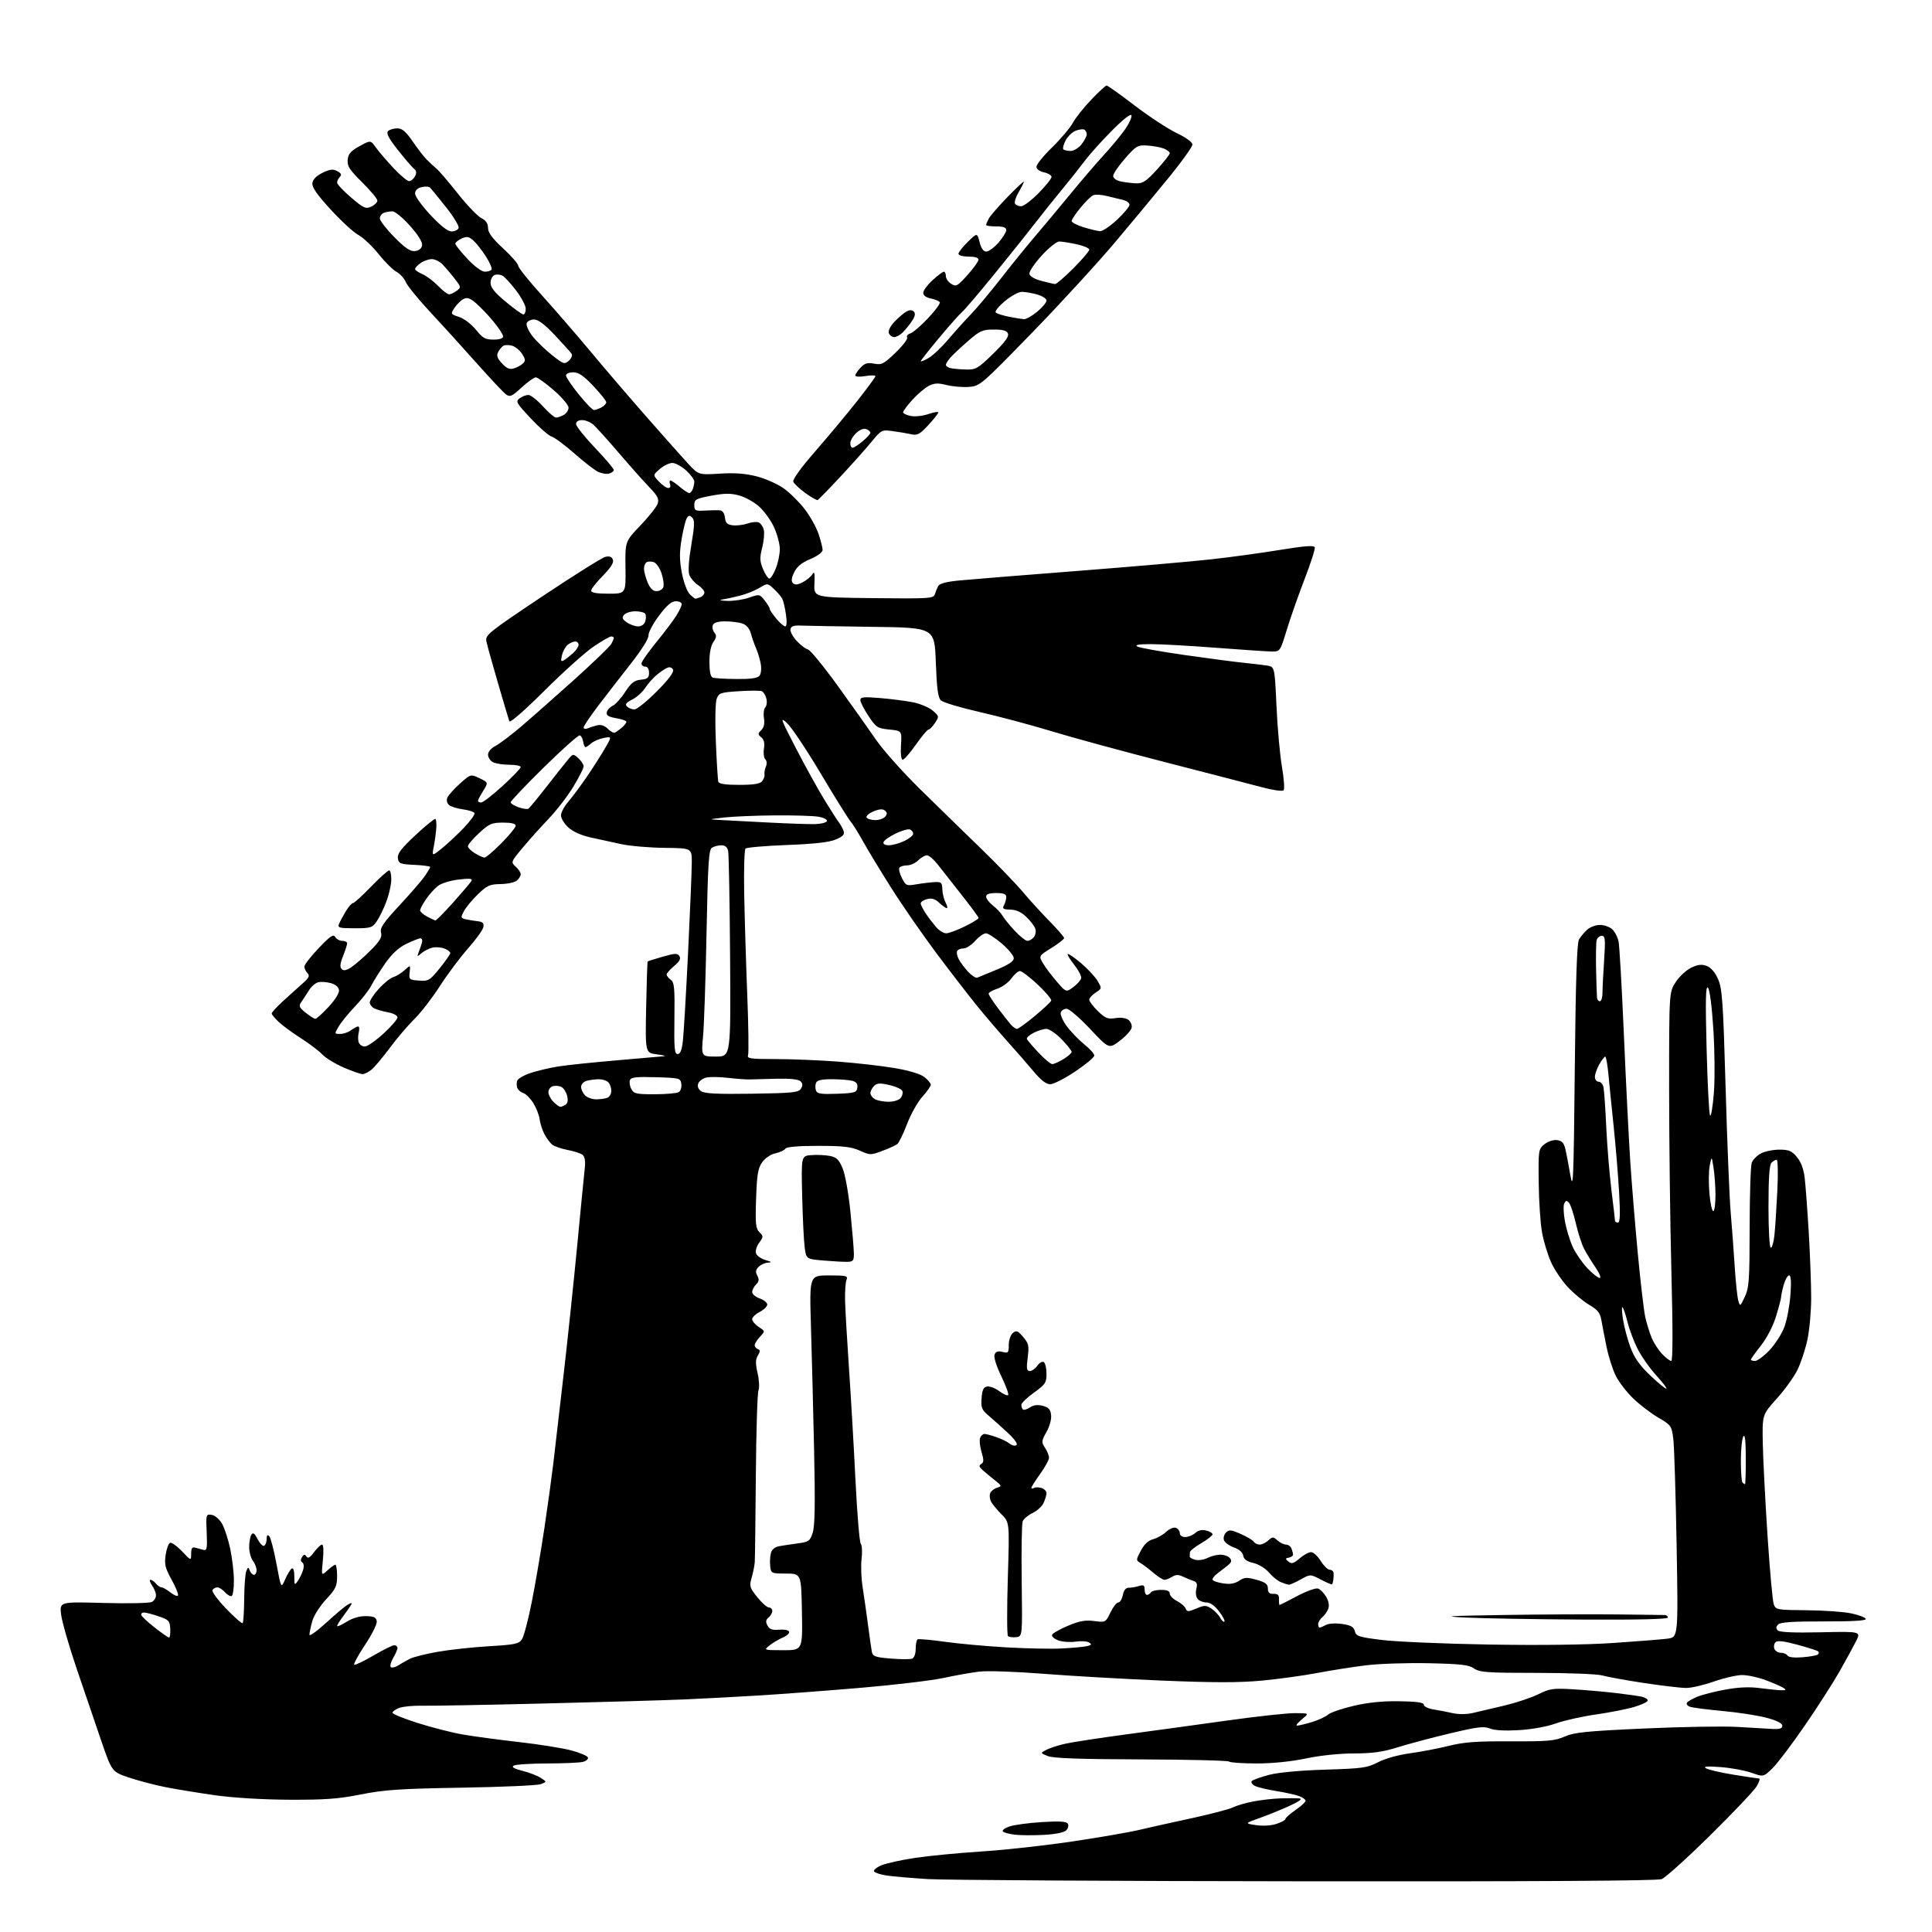 <?xml version="1.0" encoding="UTF-8" standalone="no"?>
<svg 
  version="1.1" 
  xmlns="http://www.w3.org/2000/svg" 
  xmlns:xlink="http://www.w3.org/1999/xlink" 
  xmlns:svg="http://www.w3.org/2000/svg"
  xmlns:rdf="http://www.w3.org/1999/02/22-rdf-syntax-ns#"
  xmlns:cc="http://creativecommons.org/ns#"
  xmlns:dc="http://purl.org/dc/elements/1.1/"
  viewBox="0 0 768 768"
  width="768"
  height="768"
>
<style>svg {background-color: white; }</style>"
<path stroke="none" fill="black" fill-rule="evenodd" d="M519.18,747.85C442.91,747.77 375.20,747.37 368.71,746.96C362.23,746.55 354.93,745.92 352.48,745.55C350.04,745.18 347.78,744.45 347.45,743.92C347.12,743.39 348.44,742.30 350.37,741.49C352.31,740.68 358.33,739.35 363.75,738.54C369.17,737.72 381.23,736.56 390.55,735.96C399.87,735.36 416.27,733.53 427.00,731.90C437.73,730.28 449.20,728.29 452.50,727.50C455.80,726.70 465.02,724.64 473.00,722.92C480.98,721.20 488.62,719.21 490.00,718.51C491.38,717.80 494.98,716.74 498.00,716.14C501.02,715.55 505.98,714.98 509.00,714.88C512.02,714.79 515.40,714.80 516.50,714.91C517.83,715.05 516.65,715.98 513.00,717.68C509.98,719.09 504.62,721.28 501.11,722.54C494.72,724.83 494.72,724.83 499.28,725.52C502.02,725.93 505.29,725.73 507.43,725.02C509.39,724.38 511.00,723.49 511.00,723.06C511.00,722.63 512.80,721.02 515.00,719.50C517.20,717.98 519.00,716.33 519.00,715.84C519.00,715.35 517.86,714.52 516.47,713.99C515.09,713.46 510.97,712.55 507.33,711.97C503.69,711.39 499.83,710.44 498.75,709.87C497.66,709.28 497.17,708.43 497.64,707.96C498.11,707.49 501.20,706.40 504.50,705.53C508.18,704.57 516.80,703.77 526.81,703.46C541.63,703.01 543.54,702.74 547.81,700.51C550.56,699.07 555.81,697.60 560.50,696.96C564.90,696.36 571.88,695.02 576.00,693.99C581.95,692.50 587.01,692.13 600.50,692.20C615.34,692.27 618.07,692.03 622.00,690.31C625.82,688.63 630.60,688.15 653.50,687.11C668.35,686.43 685.00,686.15 690.50,686.47C696.00,686.80 702.30,687.16 704.50,687.28C707.47,687.44 708.50,687.12 708.50,686.02C708.50,685.04 706.37,683.95 702.31,682.86C698.90,681.94 691.02,680.72 684.79,680.15C678.57,679.58 672.69,678.82 671.74,678.45C670.79,678.09 670.26,677.38 670.57,676.88C670.88,676.38 672.71,675.31 674.62,674.51C676.54,673.71 681.57,672.42 685.80,671.65C691.03,670.69 695.43,670.49 699.50,671.04C702.80,671.47 706.62,671.86 708.00,671.90C709.98,671.95 710.19,671.76 709.00,670.99C708.17,670.45 705.02,669.07 702.00,667.92C698.98,666.78 694.70,665.85 692.50,665.86C690.30,665.88 685.25,667.04 681.27,668.44C677.29,669.85 672.34,671.00 670.27,670.99C668.20,670.99 660.65,670.10 653.50,669.02C646.35,667.94 638.93,666.59 637.01,666.03C635.07,665.46 623.46,665.00 610.98,665.00C591.13,665.00 588.15,664.79 585.97,663.25C583.94,661.81 580.78,661.44 568.02,661.16C559.50,660.97 548.25,661.34 543.02,661.99C537.78,662.63 529.00,664.01 523.50,665.06C518.00,666.10 508.10,667.46 501.50,668.08C492.57,668.91 482.46,668.91 462.00,668.06C446.88,667.43 425.57,666.21 414.66,665.35C403.48,664.47 392.35,664.10 389.16,664.50C386.05,664.88 379.68,666.02 375.00,667.03C370.32,668.03 355.70,669.77 342.50,670.90C329.30,672.03 311.07,673.40 302.00,673.96C292.93,674.51 279.43,675.23 272.00,675.55C264.57,675.87 239.60,676.60 216.50,677.16C193.40,677.73 171.55,678.13 167.95,678.05C164.35,677.96 160.19,678.36 158.70,678.92C157.22,679.49 156.00,680.35 156.00,680.84C156.00,681.33 160.53,683.17 166.07,684.93C171.62,686.68 179.60,688.73 183.82,689.47C188.05,690.21 198.15,691.57 206.28,692.49C214.41,693.42 223.82,694.92 227.20,695.84C230.57,696.75 233.50,698.01 233.71,698.62C233.91,699.24 233.05,700.02 231.79,700.36C230.53,700.70 224.10,700.99 217.50,701.00C210.90,701.02 204.90,701.41 204.17,701.88C203.26,702.45 204.37,703.10 207.67,703.93C210.33,704.59 213.60,705.85 214.95,706.72C217.40,708.31 217.40,708.31 214.95,709.23C213.60,709.74 199.45,710.37 183.50,710.63C159.00,711.04 152.79,711.46 143.50,713.31C134.55,715.09 129.24,715.48 115.00,715.42C104.41,715.37 92.76,714.66 85.50,713.64C78.90,712.71 70.01,711.25 65.75,710.41C61.49,709.56 54.96,707.85 51.25,706.60C44.50,704.33 44.50,704.33 40.22,691.92C37.87,685.09 33.46,672.14 30.42,663.15C27.37,654.16 24.61,644.54 24.29,641.76C23.69,636.72 23.69,636.72 41.25,637.20C50.91,637.47 59.53,637.28 60.41,636.79C61.28,636.30 62.00,635.12 62.00,634.17C62.00,633.22 61.30,631.44 60.44,630.22C59.59,629.00 59.31,628.00 59.82,628.00C60.33,628.00 61.32,628.67 62.00,629.50C62.68,630.33 63.68,631.00 64.21,631.00C64.75,631.00 66.37,631.93 67.82,633.07C69.27,634.21 70.60,634.70 70.78,634.16C70.96,633.61 69.78,630.77 68.16,627.83C65.66,623.32 65.31,621.82 65.85,618.08C66.21,615.65 67.01,613.49 67.64,613.28C68.27,613.08 70.40,614.61 72.38,616.70C75.98,620.50 75.98,620.50 75.99,617.63C76.00,615.38 76.38,614.87 77.75,615.26C78.71,615.53 80.17,615.92 81.00,616.13C82.25,616.44 82.44,615.29 82.16,609.17C81.84,602.02 81.89,601.85 84.11,602.17C85.40,602.36 87.20,603.87 88.23,605.64C89.24,607.37 90.71,611.87 91.51,615.64C92.31,619.41 92.97,625.06 92.98,628.19C92.99,631.32 92.61,634.12 92.13,634.42C91.66,634.71 90.46,634.06 89.48,632.98C88.49,631.89 87.11,631.00 86.40,631.00C85.70,631.00 84.82,631.48 84.46,632.06C84.10,632.65 86.53,635.97 89.86,639.44C93.20,642.91 96.16,645.50 96.46,645.21C96.76,644.91 97.03,640.58 97.07,635.58C97.11,630.59 97.48,625.63 97.90,624.57C98.57,622.85 98.72,622.82 99.29,624.32C99.65,625.25 100.40,626.00 100.97,626.00C101.54,626.00 102.00,625.19 102.00,624.19C102.00,623.20 101.34,621.51 100.53,620.44C99.72,619.37 99.06,616.92 99.05,615.00C99.04,613.08 99.43,610.87 99.91,610.10C100.59,609.03 101.18,609.44 102.44,611.89C103.35,613.64 104.52,614.80 105.04,614.47C105.57,614.15 106.00,612.92 106.00,611.74C106.00,610.29 106.33,609.93 107.02,610.62C107.57,611.17 108.87,616.10 109.88,621.57C111.74,631.50 111.74,631.50 113.35,627.82C114.24,625.79 115.43,623.85 115.98,623.51C116.60,623.13 117.00,624.36 117.00,626.66C117.00,630.16 117.10,630.29 118.37,628.47C119.12,627.39 120.06,625.43 120.47,624.13C120.91,622.73 120.78,621.48 120.16,621.10C119.48,620.68 119.44,619.93 120.05,618.97C120.79,617.83 121.18,617.78 121.81,618.75C122.40,619.66 123.24,619.17 124.84,617.00C126.06,615.35 127.49,614.00 128.01,614.00C128.59,614.00 128.72,616.51 128.34,620.25C127.72,626.50 127.72,626.50 130.17,624.25C131.52,623.01 132.94,622.00 133.31,622.00C133.69,622.00 134.00,624.04 134.00,626.54C134.00,630.53 133.46,631.66 129.61,635.79C127.12,638.47 124.74,642.23 124.11,644.50C123.51,646.70 123.01,649.10 123.01,649.84C123.00,650.57 126.04,648.39 129.75,644.99C133.46,641.59 137.34,638.35 138.37,637.80C139.84,637.02 140.07,637.09 139.44,638.15C139.00,638.89 137.60,640.89 136.32,642.59C135.04,644.30 134.00,645.99 134.00,646.36C134.00,646.73 135.69,645.98 137.75,644.70C140.15,643.20 142.94,642.39 145.50,642.44C148.71,642.50 149.55,642.91 149.77,644.51C149.92,645.60 147.78,649.88 145.02,654.00C142.27,658.12 140.39,661.63 140.84,661.78C141.30,661.93 144.78,660.25 148.57,658.03C152.37,655.81 156.04,654.00 156.73,654.00C157.43,654.00 158.00,654.49 158.00,655.10C158.00,655.70 157.24,657.48 156.30,659.06C155.37,660.65 154.94,662.27 155.35,662.68C155.76,663.09 157.08,662.80 158.30,662.03C159.51,661.26 161.63,660.06 163.01,659.36C164.39,658.67 169.38,657.42 174.10,656.60C178.82,655.77 187.97,654.78 194.42,654.40C204.81,653.78 206.31,653.46 207.51,651.60C208.26,650.44 210.02,643.75 211.41,636.72C212.80,629.68 215.07,616.41 216.44,607.22C217.81,598.02 219.37,586.67 219.92,582.00C220.46,577.33 222.26,561.80 223.92,547.50C225.58,533.20 228.07,509.57 229.46,495.00C230.85,480.43 232.20,466.63 232.46,464.35C232.77,461.61 232.48,459.82 231.61,459.09C230.88,458.49 228.20,457.60 225.65,457.13C223.11,456.65 220.31,455.67 219.44,454.95C218.58,454.23 217.20,452.35 216.38,450.77C215.56,449.18 214.72,446.56 214.52,444.93C214.31,443.30 213.19,440.42 212.02,438.53C210.85,436.65 209.06,434.84 208.04,434.51C207.02,434.19 205.93,433.27 205.62,432.46C205.32,431.66 205.31,430.35 205.62,429.55C205.92,428.75 208.32,427.39 210.94,426.52C213.56,425.65 218.45,424.49 221.81,423.95C225.16,423.41 235.69,422.31 245.20,421.50C254.72,420.69 263.18,419.95 264.00,419.86C264.82,419.77 263.48,419.43 261.00,419.10C256.50,418.50 256.50,418.50 256.85,400.50C257.04,390.60 257.32,382.37 257.47,382.21C257.62,382.05 260.32,381.19 263.46,380.30C268.36,378.90 269.31,378.87 270.08,380.09C270.72,381.10 270.12,382.21 267.98,384.00C266.33,385.38 264.99,386.90 264.99,387.39C265.00,387.88 265.74,388.82 266.64,389.48C268.05,390.51 268.26,392.72 268.09,404.84C267.93,416.76 268.13,419.00 269.38,419.00C270.42,419.00 271.04,417.45 271.46,413.75C271.79,410.86 272.72,395.00 273.53,378.50C274.33,362.00 274.99,345.95 275.00,342.82C275.00,337.15 275.00,337.15 264.25,337.04C258.34,336.98 250.57,336.32 247.00,335.57C243.43,334.82 237.85,333.60 234.60,332.86C230.95,332.04 227.61,330.51 225.85,328.86C224.28,327.40 223.00,325.27 223.00,324.13C223.00,323.00 224.27,320.59 225.83,318.78C227.39,316.98 230.67,312.57 233.12,309.00C235.58,305.43 238.86,300.29 240.42,297.60C243.26,292.70 243.26,292.70 239.95,293.36C238.12,293.73 235.89,294.69 234.99,295.51C234.08,296.33 233.07,297.00 232.74,297.00C232.41,297.00 232.00,296.02 231.82,294.83C231.64,293.63 231.04,292.51 230.48,292.32C229.92,292.14 223.51,297.84 216.23,305.00C208.95,312.16 203.00,318.42 203.00,318.91C203.00,319.40 204.40,320.29 206.11,320.89C207.83,321.49 209.59,321.76 210.02,321.49C210.45,321.22 213.67,317.34 217.15,312.86C220.64,308.38 224.47,303.55 225.66,302.12C227.78,299.55 227.84,299.54 229.91,301.41C231.06,302.46 232.00,303.91 232.00,304.64C232.00,305.37 230.16,309.01 227.91,312.73C225.65,316.45 221.23,322.20 218.07,325.50C214.92,328.80 210.24,334.02 207.67,337.10C203.06,342.65 203.03,342.72 205.01,344.51C206.10,345.50 207.00,346.86 207.00,347.53C207.00,348.20 206.29,349.34 205.43,350.06C204.56,350.78 201.66,351.40 198.97,351.43C194.68,351.50 193.60,351.99 189.96,355.50C187.69,357.70 185.19,360.73 184.40,362.23C183.06,364.79 183.11,364.98 185.24,365.45C186.48,365.72 188.62,366.07 190.00,366.22C191.88,366.43 192.42,366.99 192.16,368.50C191.97,369.60 189.23,373.43 186.07,377.00C182.90,380.57 177.82,387.37 174.78,392.10C171.73,396.83 167.20,402.68 164.71,405.10C162.23,407.52 157.86,412.65 155.00,416.50C152.14,420.35 148.84,424.28 147.65,425.23C146.47,426.18 144.88,426.97 144.13,426.98C143.37,426.99 139.99,425.81 136.63,424.36C133.26,422.90 129.45,420.58 128.16,419.20C126.88,417.82 123.05,414.91 119.66,412.74C116.27,410.57 112.26,407.63 110.75,406.21C109.24,404.79 108.00,403.28 108.00,402.87C108.00,402.45 109.91,400.35 112.25,398.20C114.59,396.04 118.08,392.90 120.00,391.21C122.81,388.74 123.25,387.88 122.25,386.87C121.56,386.17 121.00,384.98 121.00,384.23C121.00,383.47 123.56,380.17 126.69,376.89C131.28,372.08 132.54,371.22 133.24,372.46C133.71,373.31 134.98,374.00 136.05,374.00C137.12,374.00 138.00,374.44 138.00,374.98C138.00,375.52 137.26,377.80 136.37,380.05C135.19,382.98 135.04,384.44 135.81,385.21C136.59,385.99 137.67,385.79 139.65,384.49C141.17,383.50 144.58,380.52 147.23,377.87C151.04,374.06 151.93,372.56 151.47,370.73C151.00,368.85 152.36,366.83 158.74,359.96C163.06,355.31 167.59,350.08 168.80,348.35C170.01,346.61 171.00,344.94 171.00,344.64C171.00,344.34 168.19,343.96 164.75,343.80C159.06,343.53 158.47,343.29 158.17,341.16C157.91,339.34 159.46,337.30 165.15,331.99C169.17,328.24 172.73,325.34 173.06,325.54C173.39,325.74 173.56,327.39 173.43,329.20C173.31,331.02 172.86,334.28 172.44,336.47C171.67,340.43 171.67,340.43 175.58,337.29C177.74,335.56 181.68,331.89 184.34,329.12C186.99,326.35 188.92,323.68 188.61,323.18C188.30,322.68 186.22,322.02 183.99,321.72C181.75,321.43 179.29,320.66 178.52,320.02C177.69,319.33 177.40,318.14 177.81,317.12C178.19,316.17 180.43,313.65 182.80,311.53C187.10,307.68 187.10,307.68 190.62,309.36C194.14,311.04 194.14,311.04 192.07,314.39C190.93,316.23 190.00,318.02 190.00,318.37C190.00,318.72 190.58,319.00 191.29,319.00C192.00,319.00 195.82,316.04 199.79,312.42C203.76,308.80 207.00,305.42 207.00,304.92C207.00,304.41 204.95,304.00 202.43,304.00C199.92,304.00 197.00,303.53 195.93,302.96C194.87,302.40 194.00,301.06 194.00,299.99C194.00,298.86 195.22,297.42 196.93,296.54C198.54,295.70 203.16,292.21 207.18,288.79C211.21,285.36 220.70,276.98 228.27,270.17C235.84,263.36 242.48,256.97 243.02,255.96C243.56,254.95 244.00,253.88 244.00,253.57C244.00,253.25 243.53,253.00 242.95,253.00C242.36,253.00 239.18,254.84 235.87,257.09C232.56,259.33 223.80,267.21 216.40,274.59C208.65,282.31 202.74,287.47 202.48,286.75C202.23,286.06 200.18,279.20 197.94,271.50C195.69,263.80 193.62,256.33 193.34,254.89C192.85,252.45 194.26,251.32 215.48,237.14C227.95,228.82 239.24,221.73 240.57,221.39C242.29,220.96 243.17,221.27 243.63,222.47C244.08,223.64 242.86,225.59 239.64,228.86C237.09,231.45 235.00,234.12 235.00,234.78C235.00,235.62 237.15,236.00 241.89,236.00C248.79,236.00 248.79,236.00 248.64,225.61C248.50,215.21 248.50,215.21 254.61,208.84C257.97,205.34 261.04,201.43 261.45,200.17C262.03,198.32 261.38,197.05 258.13,193.69C255.90,191.38 250.42,185.22 245.95,180.00C241.48,174.78 236.92,169.71 235.80,168.75C234.69,167.79 232.70,167.00 231.39,167.00C229.89,167.00 229.00,167.58 229.00,168.56C229.00,169.42 232.37,173.67 236.50,178.00C240.62,182.33 244.00,186.30 244.00,186.82C244.00,187.34 243.13,187.99 242.06,188.27C241.00,188.55 238.95,188.17 237.52,187.43C236.09,186.68 231.89,183.41 228.21,180.16C224.52,176.90 220.52,173.94 219.32,173.58C218.13,173.21 214.36,169.93 210.95,166.28C205.20,160.14 204.88,159.56 206.57,158.33C207.56,157.60 209.13,157.00 210.04,157.00C210.95,157.00 213.54,159.03 215.79,161.50C218.04,163.97 220.39,166.00 221.01,166.00C221.63,166.00 223.00,165.53 224.07,164.96C225.13,164.40 226.00,163.09 226.00,162.06C226.00,161.03 223.37,157.92 220.11,155.10C216.88,152.29 213.66,150.00 212.98,150.00C212.29,150.00 209.75,151.82 207.34,154.04C203.52,157.57 202.73,157.92 201.16,156.79C200.18,156.08 194.77,150.32 189.15,144.00C183.53,137.68 175.23,128.54 170.71,123.70C166.20,118.86 161.98,113.67 161.33,112.16C160.69,110.66 159.02,108.81 157.62,108.06C156.22,107.31 153.01,104.13 150.48,100.98C147.96,97.83 144.35,94.42 142.46,93.41C140.56,92.39 135.61,87.83 131.44,83.27C125.90,77.23 123.95,74.39 124.18,72.75C124.38,71.31 125.84,69.84 128.20,68.69C131.17,67.24 132.33,67.11 134.06,68.03C135.64,68.88 135.92,69.48 135.11,70.29C134.50,70.90 134.00,71.93 134.00,72.58C134.00,73.23 136.50,75.90 139.56,78.51C144.55,82.77 145.38,83.15 147.56,82.15C148.90,81.54 150.00,80.46 150.00,79.74C150.00,79.02 147.28,75.75 143.96,72.47C138.90,67.47 137.97,66.01 138.21,63.51C138.44,61.15 139.41,60.02 142.90,58.11C147.30,55.69 147.30,55.69 149.38,58.59C150.52,60.19 153.67,63.86 156.37,66.75C159.08,69.64 161.88,72.00 162.61,72.00C163.34,72.00 164.39,71.15 164.94,70.11C165.70,68.70 165.58,67.89 164.46,66.97C163.64,66.29 160.76,62.92 158.06,59.49C154.44,54.87 153.45,52.95 154.28,52.12C154.90,51.50 156.55,51.01 157.95,51.02C159.88,51.04 161.35,52.28 164.00,56.16C165.93,58.98 168.43,62.23 169.58,63.39C170.72,64.55 172.52,66.23 173.58,67.11C174.63,68.00 178.43,72.43 182.00,76.96C185.57,81.49 189.74,85.84 191.25,86.63C193.17,87.62 194.00,88.83 194.00,90.62C194.00,92.48 195.66,94.73 200.00,98.74C203.30,101.79 206.00,104.89 206.00,105.64C206.00,106.38 210.17,111.61 215.28,117.25C220.38,122.89 229.04,132.89 234.53,139.48C240.01,146.07 250.04,157.77 256.80,165.48C263.57,173.19 271.03,181.59 273.38,184.15C277.67,188.80 277.67,188.80 286.08,188.28C292.07,187.90 296.33,188.22 300.84,189.38C304.33,190.27 309.17,192.44 311.61,194.19C314.05,195.94 317.79,199.65 319.92,202.43C322.05,205.22 324.52,209.65 325.40,212.28C326.28,214.92 327.00,217.77 327.00,218.62C327.00,219.53 324.97,221.03 322.11,222.24C318.63,223.71 316.79,225.23 315.69,227.53C314.59,229.82 314.46,231.06 315.22,231.82C315.99,232.59 317.10,232.48 319.10,231.45C320.64,230.65 322.37,229.21 322.95,228.25C323.75,226.91 323.94,227.79 323.75,232.00C323.50,237.50 323.50,237.50 347.27,237.77C369.27,238.02 371.09,237.90 371.60,236.27C371.90,235.30 372.49,233.82 372.92,233.00C373.44,231.99 376.10,231.26 381.10,230.77C385.17,230.37 406.27,228.66 428.00,226.98C449.73,225.29 473.80,223.20 481.50,222.34C489.20,221.49 501.51,219.80 508.86,218.59C518.28,217.04 522.34,216.73 522.64,217.51C522.88,218.12 521.07,223.80 518.62,230.13C516.18,236.46 512.98,245.54 511.53,250.32C508.92,258.87 508.83,259.00 505.69,258.99C503.94,258.98 493.95,258.31 483.50,257.51C473.05,256.70 461.35,256.05 457.50,256.05C452.67,256.06 451.00,256.35 452.10,257.00C452.98,257.51 461.53,259.05 471.10,260.41C480.67,261.77 491.20,263.16 494.50,263.48C497.80,263.81 501.90,264.30 503.61,264.56C506.71,265.04 506.71,265.04 507.43,280.77C507.82,289.42 508.80,300.29 509.61,304.92C510.41,309.54 510.69,313.71 510.23,314.17C509.77,314.63 506.04,314.11 501.95,313.02C497.85,311.93 480.55,307.44 463.50,303.06C446.45,298.68 425.93,293.09 417.90,290.64C409.87,288.19 397.05,284.77 389.40,283.03C381.76,281.29 374.82,279.21 374.00,278.40C372.87,277.29 372.38,273.59 372.00,263.22C371.50,249.50 371.50,249.50 347.00,249.18C333.52,249.00 320.71,248.77 318.52,248.68C315.55,248.54 314.46,248.91 314.22,250.13C314.04,251.03 315.16,253.12 316.70,254.78C318.24,256.44 320.24,257.96 321.15,258.15C322.06,258.34 327.36,264.80 332.92,272.50C338.49,280.20 345.36,289.88 348.18,294.00C351.01,298.12 358.82,306.90 365.54,313.50C372.27,320.10 383.10,330.68 389.63,337.00C396.16,343.32 403.75,351.18 406.50,354.45C409.25,357.73 414.09,363.03 417.25,366.25C420.41,369.46 423.00,372.45 423.00,372.89C423.00,373.34 420.72,375.12 417.94,376.85C412.88,379.99 412.88,379.99 414.64,382.97C415.61,384.61 418.07,387.87 420.10,390.22C423.80,394.50 423.80,394.50 426.65,392.39C428.22,391.24 429.63,389.63 429.79,388.83C429.95,388.03 428.70,385.64 427.02,383.53C425.35,381.42 424.18,379.49 424.43,379.24C424.68,378.99 427.05,380.61 429.70,382.84C432.34,385.07 435.31,388.25 436.29,389.91C438.05,392.89 438.04,392.93 435.53,394.57C434.14,395.48 433.00,396.76 433.00,397.42C433.00,398.07 434.55,400.11 436.44,401.94C439.39,404.80 440.39,405.20 443.36,404.72C445.41,404.38 447.52,404.66 448.52,405.39C449.45,406.07 450.05,407.48 449.85,408.52C449.65,409.56 447.55,411.89 445.17,413.70C440.84,417.00 440.84,417.00 433.32,409.00C429.18,404.60 424.99,401.00 424.00,401.00C423.02,401.00 421.97,401.64 421.67,402.43C421.36,403.22 422.41,405.65 423.99,407.83C425.57,410.01 428.70,413.27 430.93,415.07C433.17,416.86 435.00,418.90 435.00,419.60C435.00,420.29 431.59,423.14 427.42,425.93C423.25,428.72 418.77,431.00 417.47,431.00C415.85,431.00 413.76,429.38 410.81,425.84C408.44,423.00 403.80,417.68 400.50,414.02C397.20,410.35 391.78,404.01 388.46,399.93C385.14,395.84 377.87,386.43 372.31,379.00C366.76,371.57 358.65,359.88 354.31,353.00C349.96,346.12 344.92,337.80 343.09,334.50C341.27,331.20 339.01,327.60 338.08,326.50C337.15,325.40 331.83,316.85 326.26,307.50C320.69,298.15 314.69,289.15 312.91,287.50C309.94,284.74 310.22,285.53 316.37,297.40C320.04,304.49 325.14,313.72 327.70,317.90C330.26,322.08 332.88,326.18 333.53,327.00C334.17,327.82 334.98,329.31 335.34,330.31C335.84,331.71 335.14,332.47 332.24,333.71C329.62,334.82 323.81,335.48 312.83,335.90C304.21,336.23 296.79,336.87 296.35,337.32C295.90,337.77 295.66,345.64 295.82,354.82C295.98,363.99 296.52,381.96 297.02,394.74C297.53,407.53 297.68,418.67 297.36,419.49C296.87,420.78 298.44,421.00 308.19,421.00C314.47,421.00 325.65,421.45 333.05,422.00C340.45,422.56 350.65,423.72 355.73,424.59C361.45,425.57 365.91,426.93 367.48,428.16C368.86,429.25 370.00,430.62 370.00,431.20C370.00,431.78 368.49,433.93 366.65,435.97C364.81,438.01 362.08,442.86 360.59,446.76C359.10,450.66 357.35,454.27 356.69,454.79C356.04,455.30 353.35,456.52 350.73,457.50C346.12,459.23 345.82,459.22 341.77,457.39C338.38,455.87 335.20,455.50 325.25,455.50C317.22,455.50 312.68,455.89 312.21,456.62C311.82,457.24 310.04,458.06 308.26,458.45C306.38,458.86 304.17,460.35 302.99,462.01C301.30,464.39 300.89,466.81 300.56,476.52C300.22,486.55 300.41,488.40 301.89,489.83C303.51,491.41 303.51,491.64 301.76,494.05C300.70,495.52 300.19,497.33 300.56,498.30C300.92,499.24 302.63,500.41 304.36,500.91C306.73,501.60 306.97,501.84 305.32,501.91C304.12,501.96 302.44,502.71 301.57,503.57C300.38,504.76 300.25,505.61 301.05,507.09C301.84,508.58 301.72,509.42 300.55,510.60C299.70,511.45 299.00,512.81 299.00,513.62C299.00,514.44 300.35,515.57 302.00,516.15C303.65,516.73 305.00,517.82 305.00,518.57C305.00,519.33 303.65,520.65 302.00,521.50C300.35,522.35 299.00,523.66 299.00,524.41C299.00,525.16 300.17,526.53 301.59,527.47C304.19,529.17 304.19,529.17 302.09,531.40C300.94,532.63 300.00,534.12 300.00,534.73C300.00,535.34 300.56,536.04 301.25,536.29C302.25,536.65 302.25,537.17 301.26,538.84C300.30,540.46 300.28,542.05 301.16,545.86C301.78,548.57 301.94,551.62 301.51,552.64C301.07,553.67 300.60,568.90 300.46,586.50C300.32,604.10 300.13,619.62 300.03,621.00C299.93,622.38 299.38,625.14 298.80,627.15C297.82,630.53 297.99,631.11 301.04,634.90C302.85,637.16 304.93,639.00 305.67,639.00C306.40,639.00 307.00,639.62 307.00,640.38C307.00,641.14 306.33,642.31 305.52,642.98C304.40,643.91 304.30,644.68 305.09,646.18C305.90,647.68 306.99,648.07 309.74,647.83C311.74,647.66 313.50,648.01 313.71,648.62C313.91,649.23 312.82,650.25 311.29,650.90C309.75,651.54 307.38,652.94 306.00,654.01C303.50,655.96 303.50,655.96 311.28,655.98C319.05,656.00 319.05,656.00 318.78,640.77C318.50,625.54 318.50,625.54 312.50,625.52C306.64,625.50 306.49,625.43 306.17,622.63C305.99,621.05 306.10,618.72 306.42,617.46C306.80,615.95 307.95,614.98 309.75,614.64C311.26,614.36 314.61,613.85 317.19,613.51C321.48,612.95 321.98,612.59 323.06,609.31C323.93,606.69 324.08,597.85 323.62,576.61C323.27,560.60 322.71,538.39 322.37,527.25C321.76,507.00 321.76,507.00 329.48,507.00C336.45,507.00 337.14,507.17 336.50,508.75C336.10,509.71 335.85,513.42 335.93,517.00C336.02,520.58 336.72,532.73 337.49,544.00C338.26,555.27 339.42,575.30 340.07,588.50C340.72,601.70 341.66,613.02 342.17,613.66C342.68,614.30 342.82,617.00 342.49,619.66C342.16,622.32 342.35,627.42 342.92,631.00C343.48,634.58 344.45,641.33 345.06,646.00C345.67,650.67 346.35,655.45 346.57,656.60C346.91,658.43 347.88,658.78 354.04,659.30C357.93,659.63 361.76,659.64 362.56,659.34C363.42,659.01 364.00,657.43 364.00,655.45C364.00,653.62 364.34,651.92 364.75,651.67C365.16,651.42 370.00,651.85 375.50,652.62C381.00,653.40 392.02,654.40 400.00,654.85C407.98,655.31 417.88,655.51 422.00,655.30C426.12,655.09 430.60,654.68 431.95,654.39C433.89,653.97 434.10,653.67 432.95,652.93C432.15,652.42 429.70,652.26 427.50,652.58C425.30,652.89 422.23,652.66 420.67,652.07C419.11,651.47 418.00,650.49 418.20,649.89C418.40,649.29 421.23,647.67 424.49,646.29C429.10,644.35 431.42,643.93 434.96,644.39C439.46,644.97 439.51,644.95 441.41,640.99C442.46,638.80 443.87,637.00 444.54,637.00C445.20,637.00 446.01,635.68 446.34,634.06C446.73,632.11 447.53,631.13 448.71,631.15C449.70,631.16 451.51,630.86 452.75,630.47C454.60,629.89 455.00,630.15 455.00,631.88C455.00,633.05 455.42,634.00 455.94,634.00C456.46,634.00 457.16,633.55 457.50,633.00C457.84,632.45 459.67,632.00 461.56,632.00C463.92,632.00 465.00,632.46 465.00,633.47C465.00,634.29 466.30,635.62 467.88,636.44C469.46,637.26 471.02,638.60 471.33,639.43C471.85,640.77 472.32,640.77 475.55,639.41C478.82,638.05 479.43,638.05 481.56,639.45C482.86,640.30 484.43,641.94 485.05,643.09C485.66,644.23 486.41,644.92 486.72,644.61C487.03,644.31 486.07,642.47 484.59,640.53C482.87,638.27 481.06,637.00 479.57,637.00C478.29,637.00 476.72,636.37 476.08,635.60C475.42,634.80 475.19,633.07 475.56,631.60C476.06,629.62 475.78,628.88 474.36,628.42C473.34,628.09 471.46,627.32 470.19,626.71C468.46,625.88 467.39,625.90 465.95,626.80C464.89,627.46 463.52,628.00 462.90,628.00C462.27,628.00 460.31,626.76 458.54,625.25C456.76,623.74 454.45,621.98 453.40,621.35C451.54,620.23 451.54,620.13 453.50,616.41C454.83,613.89 456.46,612.36 458.38,611.86C459.97,611.44 462.30,610.12 463.58,608.93C464.90,607.68 466.57,607.00 467.45,607.34C468.30,607.67 469.00,608.63 469.00,609.47C469.00,610.37 469.89,611.00 471.17,611.00C472.37,611.00 474.15,610.27 475.13,609.38C476.31,608.31 477.78,607.98 479.46,608.40C480.86,608.75 482.00,609.44 482.00,609.92C482.00,610.41 479.98,612.00 477.50,613.45C475.02,614.90 473.00,616.52 473.00,617.04C473.00,617.57 472.97,618.34 472.94,618.75C472.91,619.16 473.92,619.75 475.19,620.05C476.46,620.36 478.62,620.02 480.00,619.31C481.38,618.60 483.68,618.01 485.13,618.01C486.57,618.00 488.28,618.63 488.92,619.40C489.84,620.51 489.50,621.23 487.29,622.89C485.75,624.04 483.94,625.45 483.25,626.03C482.56,626.61 482.00,627.45 482.00,627.91C482.00,628.37 483.81,629.03 486.01,629.39C488.91,629.85 490.72,629.57 492.53,628.39C494.69,626.97 495.64,626.92 499.52,628.00C503.09,629.00 504.00,629.71 504.00,631.46C504.00,633.10 504.57,633.64 506.25,633.58C507.96,633.52 508.48,634.04 508.42,635.75C508.38,636.99 508.48,638.00 508.66,638.00C508.83,638.00 511.96,636.41 515.62,634.47C519.27,632.54 523.01,631.18 523.92,631.47C524.82,631.76 526.29,633.24 527.17,634.75C528.19,636.50 528.49,638.24 528.00,639.53C527.57,640.65 526.50,642.17 525.61,642.91C524.73,643.64 524.00,644.86 524.00,645.62C524.00,646.38 524.25,647.00 524.57,647.00C524.88,647.00 526.02,646.52 527.10,645.94C528.25,645.33 530.95,645.17 533.55,645.56C537.03,646.08 538.14,646.72 538.57,648.44C539.07,650.42 540.16,650.78 549.31,651.91C554.92,652.61 574.04,653.43 591.80,653.73C611.99,654.07 630.56,653.84 641.30,653.11C650.76,652.47 660.44,651.70 662.81,651.40C667.12,650.86 667.12,650.86 666.48,614.14C666.12,593.94 665.53,574.99 665.17,572.03C664.52,566.80 664.34,566.54 659.18,563.51C656.25,561.80 651.75,558.35 649.18,555.86C646.60,553.37 643.50,549.32 642.28,546.86C641.05,544.40 639.42,539.26 638.64,535.45C637.86,531.63 636.94,526.85 636.58,524.83C636.06,521.86 635.12,520.67 631.66,518.65C629.31,517.27 625.46,514.05 623.11,511.50C620.75,508.95 617.77,504.47 616.48,501.55C615.19,498.63 613.61,493.37 612.97,489.87C612.34,486.37 611.74,477.50 611.66,470.17C611.50,457.19 611.56,456.79 613.92,454.87C615.29,453.76 617.46,453.03 618.89,453.20C620.77,453.42 621.63,454.28 622.19,456.50C622.60,458.15 623.51,462.88 624.22,467.00C625.37,473.74 625.55,469.51 626.00,425.00C626.35,390.17 626.84,374.90 627.66,373.49C628.29,372.38 629.76,370.62 630.92,369.57C632.08,368.52 634.36,367.67 636.00,367.67C637.64,367.67 639.83,368.44 640.87,369.38C641.92,370.33 643.06,372.54 643.41,374.30C643.77,376.06 644.72,392.80 645.53,411.50C646.33,430.20 647.47,452.70 648.04,461.50C648.62,470.30 649.98,486.85 651.05,498.28C652.13,509.72 653.47,521.12 654.03,523.63C654.59,526.13 655.74,529.83 656.58,531.84C657.42,533.85 659.29,536.74 660.74,538.25C662.19,539.76 663.81,541.00 664.35,541.00C664.98,541.00 665.00,528.58 664.41,505.75C663.91,486.36 663.50,453.37 663.50,432.43C663.50,394.35 663.50,394.35 666.16,390.33C667.62,388.12 670.40,385.56 672.33,384.65C674.99,383.39 676.47,383.23 678.47,383.99C680.15,384.63 681.79,386.53 682.97,389.25C684.62,392.99 684.97,398.17 685.96,432.50C686.57,453.95 687.48,476.23 687.98,482.00C688.47,487.77 689.19,497.41 689.57,503.42C689.95,509.42 690.59,515.49 690.98,516.92C691.69,519.47 691.72,519.45 693.59,515.50C695.28,511.93 695.49,508.95 695.51,488.00C695.53,475.07 695.90,463.48 696.34,462.24C696.78,461.00 698.44,459.31 700.02,458.49C701.60,457.67 704.91,457.00 707.36,457.00C711.07,457.00 712.24,457.50 714.29,459.93C715.91,461.86 716.97,464.67 717.39,468.18C717.74,471.11 718.47,480.93 719.01,490.00C719.54,499.07 719.98,510.77 719.97,516.00C719.97,521.23 719.30,528.64 718.49,532.48C717.67,536.32 715.89,541.75 714.52,544.54C713.16,547.33 709.45,552.49 706.27,556.00C700.50,562.39 700.50,562.39 700.74,573.95C700.87,580.30 701.72,596.75 702.62,610.50C703.52,624.25 704.64,636.51 705.10,637.75C705.92,639.91 706.46,640.00 718.23,640.10C724.98,640.15 732.94,640.71 735.93,641.35C738.91,641.98 741.50,642.97 741.69,643.54C741.92,644.24 736.43,644.57 725.07,644.54C712.78,644.51 707.76,644.84 706.85,645.75C705.94,646.66 705.90,647.30 706.71,648.11C707.45,648.85 713.00,649.10 723.80,648.86C739.79,648.50 739.79,648.50 737.76,652.50C736.65,654.70 733.69,660.10 731.20,664.50C728.71,668.90 722.49,678.58 717.39,686.00C712.29,693.42 706.51,701.05 704.55,702.95C701.00,706.39 701.00,706.39 696.25,704.71C693.64,703.78 688.12,702.76 684.00,702.45C678.63,702.04 676.96,702.17 678.11,702.91C679.00,703.48 683.95,704.63 689.11,705.47C694.28,706.31 698.86,706.99 699.31,707.00C699.75,707.00 699.30,708.38 698.31,710.07C697.31,711.76 689.00,720.54 679.84,729.57C670.67,738.60 661.98,746.44 660.52,746.99C658.78,747.65 610.35,747.95 519.18,747.85zM414.97,729.39C410.86,729.61 405.70,729.58 403.50,729.33C401.30,729.07 399.13,728.50 398.67,728.06C398.22,727.61 399.35,726.72 401.17,726.08C403.00,725.43 408.82,724.64 414.10,724.31C421.20,723.87 423.91,724.04 424.47,724.95C424.90,725.64 424.61,726.81 423.84,727.59C422.98,728.45 419.56,729.14 414.97,729.39zM499.51,701.00C493.92,701.00 489.00,700.66 488.58,700.25C488.17,699.84 472.46,699.45 453.67,699.39C429.26,699.32 418.64,698.94 416.50,698.06C413.50,696.84 413.50,696.84 416.00,695.55C417.38,694.84 420.75,693.76 423.50,693.15C426.25,692.53 437.05,690.88 447.50,689.47C457.95,688.07 476.02,685.59 487.66,683.96C499.29,682.33 511.44,681.00 514.66,681.00C520.50,681.01 520.50,681.01 517.50,683.47C515.85,684.82 514.99,685.94 515.59,685.96C516.19,685.98 518.82,685.36 521.44,684.57C524.05,683.78 526.95,682.45 527.88,681.61C528.81,680.77 533.40,679.19 538.08,678.10C543.91,676.74 549.66,676.16 556.30,676.27C563.28,676.38 566.00,676.77 566.00,677.67C566.00,678.35 567.69,679.18 569.75,679.51C571.81,679.83 575.28,680.50 577.45,681.00C579.83,681.53 583.00,681.51 585.45,680.94C587.68,680.42 593.33,679.09 598.00,677.99C602.67,676.88 608.75,674.86 611.50,673.49C615.98,671.26 617.38,671.05 625.00,671.50C629.67,671.77 637.33,672.43 642.00,672.97C646.67,673.51 651.51,674.20 652.75,674.50C653.99,674.79 655.00,675.46 655.00,675.98C655.00,676.50 652.64,677.63 649.75,678.50C646.86,679.37 640.00,680.73 634.50,681.52C629.00,682.30 621.80,683.91 618.50,685.09C614.96,686.36 608.93,687.45 603.79,687.76C598.26,688.08 594.04,687.85 592.26,687.11C589.91,686.13 587.33,686.45 576.48,689.03C569.34,690.72 559.99,693.21 555.70,694.55C549.70,696.44 545.66,697.00 538.20,697.02C532.41,697.03 524.71,697.83 519.10,699.02C513.25,700.25 505.84,701.00 499.51,701.00zM716.63,658.78C719.58,658.54 722.30,658.04 722.67,657.67C723.03,657.30 723.09,656.76 722.79,656.46C722.49,656.16 718.79,654.97 714.56,653.82C709.11,652.34 706.55,652.05 705.80,652.80C705.21,653.39 705.01,654.57 705.34,655.43C705.67,656.29 706.82,657.00 707.91,657.00C708.99,657.00 710.19,657.50 710.57,658.11C711.00,658.80 713.30,659.06 716.63,658.78zM67.18,650.95C67.55,650.98 67.78,649.43 67.68,647.51C67.52,644.34 67.11,643.89 63.07,642.51C60.64,641.68 58.01,641.00 57.24,641.00C56.47,641.00 55.99,641.47 56.18,642.05C56.38,642.63 58.78,644.85 61.52,647.00C64.26,649.14 66.81,650.92 67.18,650.95zM403.93,650.80C402.55,650.96 401.09,650.76 400.68,650.35C400.28,649.94 400.25,639.61 400.62,627.38C401.31,605.15 401.31,605.15 398.14,601.99C396.40,600.25 394.53,597.99 393.99,596.98C393.45,595.97 393.27,594.45 393.60,593.61C393.92,592.77 395.13,591.78 396.29,591.41C398.32,590.76 398.28,590.65 395.45,588.40C393.83,587.11 391.66,585.31 390.63,584.41C389.17,583.12 389.05,582.59 390.06,581.96C391.11,581.32 391.13,580.37 390.17,577.18C389.52,575.00 389.26,572.49 389.60,571.60C389.94,570.72 390.73,570.01 391.36,570.02C391.99,570.02 394.14,570.60 396.13,571.30C398.13,571.99 400.48,573.15 401.34,573.87C402.20,574.58 403.41,574.86 404.02,574.49C404.71,574.06 403.44,572.23 400.69,569.65C398.25,567.37 394.81,564.29 393.06,562.81C390.26,560.44 389.92,559.61 390.19,555.82C390.43,552.55 390.95,551.43 392.37,551.16C393.40,550.97 395.58,551.79 397.20,552.99C398.83,554.19 400.43,554.90 400.76,554.57C401.10,554.24 399.87,550.87 398.04,547.08C396.06,542.98 394.97,539.51 395.36,538.49C395.84,537.25 396.70,536.96 398.51,537.41C400.80,537.99 401.00,537.76 401.00,534.64C401.00,532.74 401.71,530.66 402.61,529.90C404.01,528.75 404.57,528.96 406.71,531.45C408.92,534.02 409.12,534.91 408.52,539.67C407.97,544.06 408.12,545.00 409.37,545.00C410.20,545.00 411.55,544.05 412.36,542.89C413.18,541.73 414.33,541.08 414.92,541.45C415.51,541.82 416.00,543.89 416.00,546.06C416.00,549.65 415.55,550.33 411.00,553.60C408.25,555.57 406.00,557.75 406.00,558.43C406.00,559.11 406.28,559.94 406.61,560.28C406.95,560.62 408.20,560.26 409.40,559.48C410.88,558.50 412.50,558.31 414.53,558.84C416.82,559.45 417.58,560.29 417.83,562.49C418.02,564.13 417.24,567.01 416.00,569.22C413.97,572.82 413.93,573.25 415.41,575.51C416.29,576.84 417.00,578.62 417.00,579.46C417.00,580.31 415.43,583.19 413.50,585.87C411.57,588.55 410.00,591.05 410.00,591.43C410.00,591.81 410.45,591.84 411.01,591.49C411.56,591.15 412.91,591.16 414.01,591.50C415.10,591.85 416.00,592.76 416.00,593.52C416.00,594.28 415.49,596.03 414.86,597.40C414.24,598.78 412.26,600.60 410.47,601.45C408.68,602.30 406.91,603.78 406.53,604.75C406.16,605.71 405.98,616.40 406.14,628.50C406.43,650.50 406.43,650.50 403.93,650.80zM628.75,643.80C609.91,643.69 589.10,643.33 582.50,643.00C572.63,642.51 575.39,642.33 598.00,641.98C613.12,641.74 633.38,641.65 643.00,641.76C652.62,641.88 661.06,641.98 661.75,641.99C662.44,642.00 663.00,642.45 663.00,643.00C663.00,643.65 651.05,643.93 628.75,643.80zM512.36,629.94C511.89,629.90 510.46,629.46 509.20,628.95C507.93,628.44 505.79,626.71 504.44,625.11C503.04,623.44 500.38,621.82 498.24,621.31C495.61,620.70 494.41,619.83 494.20,618.40C494.02,617.14 492.64,615.91 490.55,615.15C488.70,614.49 486.91,613.20 486.56,612.29C486.21,611.39 486.57,610.01 487.35,609.22C488.57,608.00 489.38,608.07 493.25,609.79C495.72,610.88 498.05,612.27 498.43,612.89C498.81,613.50 499.84,614.00 500.73,614.00C501.62,614.00 503.17,613.26 504.17,612.35C505.87,610.81 506.13,610.81 507.83,612.35C508.83,613.26 510.36,614.00 511.22,614.00C512.08,614.00 513.06,614.71 513.39,615.58C513.73,616.45 514.00,617.54 514.00,618.01C514.00,618.47 513.25,619.00 512.34,619.18C510.88,619.46 510.86,619.65 512.19,620.75C513.43,621.77 514.21,621.55 516.60,619.50C518.19,618.13 520.25,617.00 521.17,617.00C522.09,617.00 523.81,618.58 525.00,620.50C526.19,622.42 527.80,624.00 528.58,624.00C529.36,624.00 530.05,624.56 530.12,625.25C530.18,625.94 530.14,627.17 530.02,628.00C529.91,628.83 529.68,629.63 529.53,629.80C529.37,629.96 527.35,629.11 525.04,627.91C520.85,625.72 520.85,625.72 517.04,627.86C514.94,629.04 512.84,629.97 512.36,629.94zM693.67,590.00C693.85,590.00 693.99,585.39 693.98,579.75C693.97,572.76 693.66,569.98 693.00,571.00C692.47,571.83 692.02,576.14 692.02,580.58C692.01,585.03 692.30,588.97 692.67,589.33C693.03,589.70 693.48,590.00 693.67,590.00zM662.35,552.00C662.82,552.00 661.02,549.61 658.35,546.69C655.68,543.77 652.29,538.90 650.81,535.88C649.33,532.85 647.59,528.16 646.93,525.44C646.27,522.72 645.40,520.14 645.01,519.69C644.61,519.25 644.68,521.39 645.16,524.44C645.64,527.50 646.98,532.54 648.14,535.64C649.66,539.71 651.82,542.78 655.87,546.64C658.96,549.59 661.88,552.00 662.35,552.00zM697.67,541.00C698.59,541.00 701.18,539.07 703.42,536.71C705.66,534.36 708.32,530.19 709.33,527.46C710.34,524.73 711.41,519.01 711.72,514.75C712.11,509.46 711.94,507.00 711.19,507.00C710.59,507.00 709.63,508.69 709.05,510.75C708.48,512.81 708.01,515.02 708.01,515.64C708.00,516.27 707.09,519.73 705.98,523.33C704.78,527.22 702.35,531.91 699.98,534.91C697.79,537.68 696.00,540.18 696.00,540.47C696.00,540.76 696.75,541.00 697.67,541.00zM635.89,508.00C636.56,508.00 635.81,506.12 634.19,503.75C632.59,501.41 630.54,498.06 629.64,496.29C628.73,494.52 627.28,490.03 626.42,486.30C625.55,482.57 624.35,478.92 623.75,478.20C622.84,477.11 622.51,477.13 621.84,478.32C621.39,479.12 621.51,482.39 622.10,485.58C622.69,488.78 624.11,493.39 625.27,495.84C626.42,498.29 629.01,502.03 631.02,504.15C633.04,506.27 635.23,508.00 635.89,508.00zM337.00,501.59C335.62,501.65 331.35,501.42 327.51,501.09C320.52,500.50 320.52,500.50 319.89,496.00C319.54,493.52 319.09,484.30 318.88,475.50C318.50,459.50 318.50,459.50 322.46,459.18C324.63,459.00 327.92,459.14 329.77,459.48C332.51,460.00 333.44,460.87 334.91,464.31C335.94,466.70 337.27,474.07 338.03,481.50C338.75,488.65 339.38,496.07 339.42,498.00C339.49,501.06 339.19,501.51 337.00,501.59zM703.93,496.00C704.44,496.00 705.10,493.64 705.39,490.75C705.69,487.86 706.19,479.99 706.52,473.25C706.85,466.51 706.73,461.00 706.26,461.00C705.79,461.00 704.86,461.54 704.20,462.20C703.36,463.04 703.00,468.36 703.00,479.70C703.00,489.06 703.40,496.00 703.93,496.00zM643.15,486.00C643.99,486.00 644.12,482.78 643.62,474.05C643.25,467.48 642.28,455.67 641.46,447.80C640.63,439.94 639.68,430.46 639.34,426.75C638.99,423.04 638.44,420.00 638.10,420.01C637.77,420.01 636.71,421.40 635.75,423.09C634.79,424.78 634.00,427.03 634.00,428.08C634.00,429.14 634.67,430.00 635.48,430.00C636.30,430.00 637.17,431.01 637.42,432.25C637.68,433.49 638.17,440.57 638.51,448.00C638.86,455.43 639.78,466.68 640.56,473.00C641.34,479.32 641.99,484.84 641.99,485.25C642.00,485.66 642.52,486.00 643.15,486.00zM681.12,481.43C681.60,481.13 681.97,478.10 681.93,474.69C681.89,471.29 681.53,466.48 681.13,464.00C680.41,459.50 680.41,459.50 679.63,463.39C679.21,465.53 679.17,470.59 679.54,474.63C679.92,478.67 680.63,481.73 681.12,481.43zM681.29,434.50C681.72,428.92 681.63,417.69 681.08,409.09C680.49,399.85 679.62,393.25 678.92,392.59C678.02,391.76 677.90,397.50 678.40,416.88C678.76,430.85 679.37,442.77 679.77,443.38C680.17,444.00 680.85,440.00 681.29,434.50zM222.75,439.98C223.16,439.98 224.09,439.60 224.81,439.14C225.66,438.60 225.88,437.38 225.45,435.64C225.08,434.18 224.09,432.59 223.25,432.12C222.40,431.65 220.88,431.48 219.86,431.75C218.84,432.01 218.00,433.08 218.00,434.12C218.00,435.15 218.90,436.90 220.00,438.00C221.10,439.10 222.34,439.99 222.75,439.98zM353.13,437.97C355.15,437.99 357.30,437.34 357.99,436.51C358.67,435.69 359.00,434.43 358.72,433.71C358.44,432.98 356.11,431.91 353.55,431.32C349.77,430.45 348.62,430.53 347.45,431.70C346.65,432.49 346.00,433.76 346.00,434.52C346.00,435.28 346.79,436.36 347.75,436.92C348.71,437.48 351.13,437.95 353.13,437.97zM236.99,437.00C238.56,437.00 240.55,436.73 241.42,436.39C242.29,436.06 243.00,434.80 243.00,433.59C243.00,432.39 242.46,430.86 241.80,430.20C241.14,429.54 239.45,429.01 238.05,429.01C236.65,429.02 234.49,429.30 233.25,429.63C231.97,429.97 231.00,431.01 231.00,432.05C231.00,433.04 231.71,434.56 232.57,435.43C233.44,436.29 235.42,437.00 236.99,437.00zM260.29,434.98C264.80,434.98 269.10,434.59 269.84,434.12C270.57,433.66 271.02,432.20 270.84,430.89C270.51,428.58 270.17,428.49 260.73,428.21C252.91,427.98 250.85,428.22 250.41,429.39C250.10,430.19 250.35,431.78 250.96,432.92C251.95,434.77 252.98,435.00 260.29,434.98zM298.86,434.77C315.03,434.53 317.42,434.29 318.37,432.78C319.17,431.51 319.13,430.73 318.24,429.84C317.44,429.04 314.15,428.68 308.76,428.81C304.22,428.91 299.38,429.04 298.00,429.09C296.62,429.14 292.73,428.85 289.34,428.46C285.95,428.06 282.06,428.02 280.70,428.36C279.34,428.70 277.92,429.76 277.56,430.71C277.14,431.81 277.54,432.92 278.67,433.74C280.00,434.72 284.99,434.98 298.86,434.77zM332.73,434.79C339.77,434.53 340.53,434.30 340.80,432.38C341.02,430.88 340.44,430.08 338.80,429.64C337.54,429.30 333.90,429.02 330.72,429.01C326.49,429.00 324.78,429.40 324.36,430.50C324.05,431.32 324.05,432.69 324.38,433.54C324.86,434.79 326.47,435.03 332.73,434.79zM418.31,423.00C418.96,422.99 420.96,422.10 422.75,421.01C424.54,419.92 426.00,418.63 426.00,418.14C426.00,417.64 424.20,415.39 422.00,413.12C419.80,410.85 417.08,409.00 415.95,409.00C414.82,409.00 412.54,409.70 410.89,410.56C409.23,411.42 408.01,412.51 408.19,412.98C408.36,413.46 410.44,415.91 412.81,418.42C415.17,420.94 417.65,423.00 418.31,423.00zM284.62,420.00C290.50,420.00 290.50,420.00 290.22,380.25C290.07,358.39 289.72,339.49 289.45,338.25C289.12,336.73 288.24,336.00 286.73,336.02C285.50,336.02 283.82,336.46 283.00,336.98C281.74,337.78 281.40,343.14 280.86,370.71C280.52,388.75 279.90,407.21 279.49,411.75C278.74,420.00 278.74,420.00 284.62,420.00zM145.03,416.00C146.02,416.00 149.35,413.70 152.42,410.90C155.49,408.09 158.00,405.19 158.00,404.44C158.00,403.67 156.40,402.80 154.25,402.41C152.19,402.04 149.71,401.33 148.75,400.83C147.79,400.34 147.00,399.27 147.00,398.47C147.00,397.66 148.61,395.22 150.58,393.05C152.55,390.87 155.13,388.79 156.33,388.43C157.52,388.07 159.56,386.81 160.85,385.64C163.19,383.50 163.19,383.50 162.85,386.50C162.52,389.36 162.69,389.51 166.53,389.80C170.32,390.08 170.83,389.77 174.78,384.91C177.10,382.06 179.00,379.33 179.00,378.84C179.00,378.35 177.92,377.54 176.61,377.04C175.29,376.54 173.15,376.39 171.86,376.71C170.56,377.02 168.64,378.01 167.58,378.89C165.78,380.40 165.71,380.38 166.44,378.50C166.87,377.40 167.45,375.71 167.73,374.75C168.01,373.79 167.74,373.00 167.14,373.00C166.54,373.00 164.02,373.99 161.53,375.20C158.44,376.70 155.80,379.14 153.14,382.95C151.01,386.00 148.52,389.97 147.61,391.76C146.69,393.55 143.81,397.25 141.20,399.99C138.59,402.72 135.65,406.32 134.67,407.98C132.89,410.99 132.89,411.00 135.25,411.00C136.55,411.00 138.49,410.34 139.56,409.53C140.63,408.72 141.89,408.05 142.36,408.03C142.83,408.01 142.94,409.09 142.61,410.42C142.28,411.75 142.27,413.55 142.61,414.42C142.94,415.29 144.03,416.00 145.03,416.00zM404.26,409.00C404.78,409.00 407.97,406.70 411.35,403.88C414.73,401.07 417.67,398.32 417.87,397.77C418.08,397.21 415.66,394.34 412.51,391.38C409.35,388.42 406.18,386.00 405.45,386.00C404.73,386.00 403.20,387.32 402.05,388.93C400.90,390.54 398.40,392.37 396.48,393.01C394.57,393.64 393.00,394.54 393.00,395.00C393.00,395.47 394.63,398.02 396.63,400.67C398.63,403.33 400.95,406.29 401.79,407.25C402.62,408.21 403.74,409.00 404.26,409.00zM125.36,405.00C125.83,405.00 128.20,402.86 130.62,400.25C133.24,397.43 134.92,394.72 134.76,393.57C134.60,392.38 133.34,391.31 131.50,390.80C129.85,390.35 127.60,390.19 126.50,390.46C125.40,390.73 123.73,392.19 122.78,393.72C121.83,395.25 120.48,397.32 119.78,398.32C118.67,399.90 118.89,400.45 121.50,402.56C123.15,403.90 124.89,404.99 125.36,405.00zM636.00,398.00C636.55,398.00 637.00,396.54 637.01,394.75C637.01,392.96 637.30,387.11 637.66,381.75C638.22,373.25 638.10,372.00 636.72,372.00C635.85,372.00 634.93,372.79 634.69,373.75C634.44,374.71 634.35,380.00 634.47,385.50C634.59,391.00 634.76,396.06 634.85,396.75C634.93,397.44 635.45,398.00 636.00,398.00zM388.46,388.64C389.03,388.41 392.54,386.97 396.25,385.43C400.94,383.50 403.00,382.11 403.00,380.90C403.00,379.94 400.86,377.32 398.25,375.08C395.64,372.85 392.79,371.01 391.92,371.01C391.04,371.00 389.13,372.35 387.66,374.00C386.19,375.65 384.11,377.00 383.05,377.00C381.99,377.00 380.85,377.44 380.51,377.98C380.18,378.52 380.43,379.98 381.08,381.23C381.72,382.48 383.41,384.75 384.83,386.28C386.26,387.80 387.89,388.86 388.46,388.64zM408.42,374.00C409.15,374.00 410.30,373.35 410.96,372.55C411.62,371.75 411.90,370.25 411.57,369.22C411.24,368.19 409.64,366.07 408.00,364.50C405.98,362.56 403.93,361.63 401.62,361.58C398.74,361.51 398.35,361.24 399.10,359.82C399.60,358.89 400.00,357.43 400.00,356.57C400.00,355.41 398.96,355.00 396.00,355.00C393.20,355.00 392.00,355.43 392.00,356.43C392.00,357.21 393.24,358.83 394.75,360.01C396.26,361.20 397.95,362.99 398.50,364.00C399.05,365.00 401.21,367.67 403.29,369.91C405.37,372.16 407.68,374.00 408.42,374.00zM376.15,371.00C377.14,371.00 380.44,369.78 383.48,368.29C386.52,366.80 389.00,365.28 389.00,364.92C389.00,364.55 385.96,360.41 382.25,355.72C378.54,351.03 374.24,345.57 372.71,343.59C371.17,341.62 369.26,340.00 368.46,340.00C367.66,340.00 366.10,340.90 365.00,342.00C363.90,343.10 361.90,344.00 360.56,344.00C359.22,344.00 357.85,344.44 357.52,344.97C357.19,345.50 357.65,347.36 358.55,349.09C360.09,352.08 360.39,352.20 364.34,351.52C366.63,351.13 369.85,350.74 371.50,350.65C374.19,350.52 374.51,350.82 374.60,353.54C374.65,355.20 375.23,357.57 375.89,358.79C376.54,360.00 376.75,361.00 376.35,361.00C375.95,361.00 374.61,360.04 373.37,358.88C371.74,357.34 370.40,356.93 368.56,357.40C367.15,357.75 366.00,358.52 366.00,359.11C366.00,359.71 366.97,361.61 368.16,363.35C369.35,365.08 371.23,367.51 372.34,368.75C373.44,369.99 375.16,371.00 376.15,371.00zM140.96,369.00C134.78,369.00 134.14,368.82 134.78,367.24C135.18,366.28 136.38,364.03 137.47,362.24C138.55,360.46 139.83,359.00 140.31,359.00C140.79,359.00 144.01,356.07 147.46,352.50C150.92,348.93 154.17,346.00 154.68,346.00C155.20,346.00 155.59,347.69 155.54,349.75C155.50,351.81 154.60,355.75 153.55,358.50C152.50,361.25 150.79,364.74 149.75,366.25C148.00,368.80 147.37,369.00 140.96,369.00zM173.08,365.89C173.40,365.95 176.58,362.74 180.14,358.75C183.71,354.76 186.97,350.93 187.38,350.23C187.98,349.24 186.88,349.11 182.32,349.63C179.04,350.01 175.44,351.12 174.07,352.19C172.73,353.23 170.59,355.61 169.32,357.49C168.04,359.36 167.00,361.34 167.00,361.89C167.00,362.44 168.24,363.54 169.75,364.34C171.26,365.14 172.76,365.84 173.08,365.89zM192.53,340.91C193.10,340.96 196.14,338.40 199.28,335.22C202.43,332.04 205.00,328.89 205.00,328.22C205.00,327.42 203.27,327.00 199.98,327.00C195.48,327.00 194.49,327.43 190.48,331.13C188.01,333.40 186.00,335.76 186.00,336.38C186.00,336.99 187.24,338.25 188.75,339.16C190.26,340.07 191.96,340.86 192.53,340.91zM353.38,336.00C354.78,336.00 357.52,335.24 359.47,334.31C361.41,333.39 363.00,332.09 363.00,331.42C363.00,330.76 362.42,329.99 361.71,329.72C361.00,329.45 358.43,330.18 356.01,331.36C353.59,332.54 351.43,334.06 351.22,334.75C350.98,335.52 351.80,336.00 353.38,336.00zM323.92,327.60C326.35,327.54 328.51,327.00 328.71,326.39C328.91,325.76 327.41,325.00 325.29,324.65C323.20,324.30 315.43,324.07 308.00,324.13C300.57,324.19 291.57,324.56 288.00,324.96C281.50,325.70 281.50,325.70 286.50,325.97C289.25,326.12 297.80,326.57 305.50,326.97C313.20,327.37 321.49,327.65 323.92,327.60zM347.94,326.00C349.49,326.00 351.27,325.38 351.89,324.63C352.74,323.60 352.71,323.01 351.76,322.22C350.87,321.48 349.52,321.58 347.18,322.57C345.35,323.33 344.14,324.42 344.49,324.98C344.83,325.54 346.39,326.00 347.94,326.00zM293.85,312.00C299.47,312.00 302.10,311.59 302.94,310.57C303.59,309.79 304.02,308.55 303.90,307.82C303.78,307.10 304.04,305.68 304.48,304.68C304.93,303.64 304.82,302.42 304.21,301.81C303.64,301.24 303.40,299.33 303.68,297.59C304.03,295.42 303.70,293.99 302.63,293.10C301.20,291.92 301.20,291.66 302.63,290.23C303.69,289.17 304.03,287.60 303.68,285.44C303.40,283.68 303.63,281.77 304.21,281.19C304.78,280.62 304.98,279.04 304.64,277.68C304.30,276.33 303.45,275.00 302.76,274.74C302.07,274.48 297.98,274.49 293.67,274.77C286.46,275.23 285.77,275.47 284.90,277.77C284.35,279.22 284.20,286.44 284.56,294.89C284.89,302.92 285.34,310.06 285.55,310.75C285.82,311.61 288.39,312.00 293.85,312.00zM358.84,302.00C358.22,302.00 357.95,299.74 358.16,296.25C358.50,290.50 358.50,290.50 353.50,290.00C348.83,289.53 348.28,289.18 345.25,284.64C343.46,281.96 342.00,279.11 342.00,278.30C342.00,277.08 343.30,276.94 349.75,277.48C354.01,277.83 359.88,278.58 362.79,279.14C365.69,279.70 369.27,281.19 370.74,282.45C373.34,284.69 373.36,284.80 371.68,287.37C370.73,288.82 369.58,290.00 369.12,290.00C368.66,290.00 366.40,292.70 364.08,296.00C361.77,299.30 359.41,302.00 358.84,302.00zM244.50,291.19C245.05,290.92 246.29,290.02 247.25,289.19C248.21,288.37 249.00,287.35 249.00,286.93C249.00,286.52 247.18,285.87 244.95,285.49C241.92,284.98 240.97,284.39 241.20,283.15C241.37,282.24 242.41,281.09 243.51,280.59C244.60,280.09 246.85,277.62 248.50,275.09C250.90,271.41 252.14,270.44 254.75,270.19C257.44,269.93 258.00,269.45 258.00,267.44C258.00,265.94 257.42,265.00 256.50,265.00C255.68,265.00 255.00,264.44 255.00,263.75C255.00,263.06 257.65,259.26 260.89,255.29C264.13,251.33 267.73,246.55 268.89,244.68C270.05,242.80 271.00,240.75 271.00,240.13C271.00,239.51 269.94,239.00 268.64,239.00C266.94,239.00 265.08,240.60 261.96,244.75C259.58,247.91 257.71,251.44 257.79,252.59C257.89,253.82 255.08,258.32 250.94,263.59C247.08,268.49 241.25,276.03 237.96,280.34C234.68,284.65 232.00,288.63 232.00,289.19C232.00,289.78 232.75,289.90 233.75,289.48C234.71,289.07 236.47,288.53 237.65,288.27C238.96,287.99 240.53,288.56 241.65,289.74C242.67,290.81 243.95,291.46 244.50,291.19zM252.18,282.00C253.16,282.00 257.15,278.80 261.04,274.89C265.61,270.30 267.92,267.25 267.56,266.28C267.22,265.41 266.33,265.04 265.39,265.40C264.52,265.74 262.58,267.02 261.10,268.25C259.62,269.48 257.52,271.84 256.45,273.49C255.37,275.15 253.05,277.22 251.29,278.10C248.88,279.31 248.38,279.98 249.25,280.85C249.88,281.48 251.20,282.00 252.18,282.00zM292.63,269.92C298.33,269.98 301.09,269.60 301.88,268.64C302.53,267.86 302.75,265.84 302.41,263.89C302.08,262.03 301.21,259.15 300.48,257.50C299.75,255.85 298.84,253.23 298.45,251.68C298.03,249.99 296.76,248.48 295.31,247.93C293.97,247.42 290.86,247.00 288.40,247.00C285.34,247.00 283.76,247.47 283.36,248.51C283.04,249.34 283.32,250.68 283.97,251.47C284.92,252.61 284.84,253.39 283.59,255.18C282.59,256.60 282.00,259.56 282.00,263.14C282.00,266.76 282.46,269.02 283.25,269.34C283.94,269.62 288.16,269.88 292.63,269.92zM224.10,262.50C224.87,262.06 226.51,260.79 227.75,259.68C228.99,258.56 230.00,257.05 230.00,256.33C230.00,255.60 229.41,255.00 228.69,255.00C227.97,255.00 226.65,255.56 225.75,256.25C224.85,256.94 223.79,258.80 223.41,260.40C222.85,262.71 222.99,263.14 224.10,262.50zM253.66,249.00C254.98,249.00 256.12,248.21 256.50,247.01C256.84,245.91 256.85,244.56 256.51,244.01C256.16,243.45 254.39,243.00 252.56,243.00C250.74,243.00 248.72,243.63 248.07,244.41C247.15,245.53 247.37,246.15 249.17,247.41C250.42,248.28 252.44,249.00 253.66,249.00zM312.15,249.00C312.74,249.00 312.85,247.13 312.43,244.25C312.05,241.64 311.39,238.82 310.96,238.00C310.53,237.18 309.04,235.43 307.65,234.13C305.12,231.76 305.12,231.76 301.81,233.74C299.99,234.82 296.48,236.22 294.00,236.83C291.52,237.45 288.38,238.13 287.00,238.34C285.62,238.55 286.58,238.79 289.12,238.86C291.67,238.94 295.59,238.35 297.84,237.55C301.84,236.15 301.99,236.17 303.97,238.69C305.09,240.11 306.00,241.62 306.00,242.06C306.00,242.49 307.17,244.23 308.59,245.92C310.01,247.62 311.62,249.00 312.15,249.00zM276.42,238.00C276.65,238.00 277.55,237.73 278.42,237.39C279.29,237.06 280.00,236.21 280.00,235.51C280.00,234.81 278.85,233.48 277.46,232.56C276.06,231.65 274.52,229.86 274.04,228.60C273.48,227.13 273.76,222.82 274.80,216.67C276.12,208.92 276.19,206.79 275.18,205.78C274.16,204.76 273.74,204.80 273.01,205.98C272.51,206.79 271.59,210.53 270.95,214.29C270.06,219.58 270.08,222.62 271.04,227.70C271.73,231.38 273.10,235.10 274.14,236.14C275.16,237.16 276.19,238.00 276.42,238.00zM260.98,235.00C262.13,235.00 263.33,234.29 263.67,233.43C264.00,232.56 263.69,230.09 262.98,227.94C262.27,225.80 260.87,223.77 259.86,223.45C258.84,223.13 257.56,223.15 257.01,223.49C256.45,223.84 256.00,225.01 256.00,226.09C256.00,227.18 256.65,229.62 257.45,231.53C258.44,233.92 259.55,235.00 260.98,235.00zM305.84,230.00C306.36,230.00 307.51,228.19 308.39,225.98C309.28,223.77 310.00,220.28 309.99,218.23C309.98,216.18 308.93,212.25 307.65,209.49C306.37,206.74 303.68,203.05 301.67,201.28C299.67,199.52 296.11,197.57 293.76,196.93C290.48,196.04 287.95,196.07 282.75,197.05C276.62,198.20 276.00,198.54 276.00,200.75C276.00,202.98 276.35,203.16 280.25,202.96C282.59,202.83 285.26,202.79 286.18,202.87C287.23,202.95 287.99,204.04 288.18,205.75C288.43,207.93 289.09,208.57 291.32,208.82C292.87,209.00 295.47,208.68 297.10,208.12C298.73,207.55 300.72,207.34 301.54,207.65C302.35,207.96 303.28,209.28 303.61,210.58C303.93,211.88 303.65,215.09 302.98,217.72C301.95,221.75 302.00,223.09 303.33,226.25C304.19,228.31 305.32,230.00 305.84,230.00zM325.03,198.77C324.66,198.92 322.46,197.67 320.13,195.98C317.81,194.30 315.66,192.27 315.35,191.48C315.01,190.59 318.42,185.88 324.19,179.27C329.35,173.34 336.82,164.39 340.79,159.36C344.75,154.33 348.00,149.91 348.00,149.52C348.00,149.14 346.20,149.13 344.00,149.50C341.80,149.87 340.00,149.77 340.00,149.28C340.00,148.78 340.93,147.38 342.07,146.16C343.72,144.39 344.81,144.06 347.48,144.56C350.49,145.13 351.32,144.70 356.01,140.17C358.88,137.42 360.94,134.71 360.59,134.15C360.25,133.60 360.83,132.87 361.87,132.54C362.91,132.21 366.10,129.48 368.94,126.47C371.79,123.46 373.87,120.61 373.58,120.13C373.28,119.65 371.68,118.99 370.02,118.65C368.13,118.28 367.00,117.43 367.00,116.41C367.00,115.51 368.66,113.25 370.70,111.38C372.73,109.52 374.75,108.00 375.20,108.00C375.64,108.00 376.00,108.79 376.00,109.76C376.00,110.73 376.95,112.12 378.12,112.84C380.07,114.06 380.60,113.77 384.58,109.33C386.96,106.68 388.93,103.94 388.96,103.25C388.98,102.45 387.56,102.00 385.00,102.00C382.76,102.00 381.00,101.52 381.00,100.90C381.00,100.30 382.67,98.16 384.72,96.15C388.44,92.50 388.44,92.50 389.40,96.25C390.04,98.76 390.92,100.00 392.07,100.00C393.02,100.00 395.19,98.41 396.90,96.47C398.60,94.52 400.00,92.27 400.00,91.47C400.00,90.42 398.85,90.00 396.00,90.00C393.80,90.00 392.00,89.75 392.00,89.43C392.00,89.12 392.48,87.97 393.07,86.86C393.67,85.76 397.04,81.88 400.57,78.24C404.11,74.60 407.00,71.90 407.00,72.25C407.00,72.60 406.06,74.47 404.92,76.41C403.78,78.35 403.13,80.40 403.48,80.97C403.83,81.54 404.92,82.00 405.91,82.00C406.89,82.00 410.02,79.65 412.85,76.77C415.68,73.89 418.00,71.00 418.00,70.35C418.00,69.69 416.65,68.86 415.00,68.50C413.20,68.11 412.00,67.20 412.00,66.26C412.00,65.38 414.80,61.93 418.23,58.58C421.65,55.24 425.37,50.84 426.48,48.82C427.59,46.79 430.90,42.63 433.83,39.57C436.76,36.51 439.49,34.00 439.90,34.00C440.31,34.00 445.34,37.58 451.07,41.96C456.81,46.34 464.31,51.26 467.75,52.90C471.50,54.68 474.00,56.50 474.00,57.45C474.00,58.31 470.06,63.87 465.25,69.80C460.44,75.73 450.65,87.53 443.50,96.02C436.35,104.51 421.30,120.92 410.05,132.48C389.91,153.17 389.52,153.50 385.08,153.81C382.59,153.99 378.63,153.64 376.27,153.05C372.85,152.18 371.40,152.26 369.16,153.42C367.61,154.22 364.70,156.70 362.67,158.94C360.65,161.18 359.00,163.40 359.00,163.88C359.00,164.36 360.37,165.02 362.04,165.36C363.71,165.69 366.86,165.35 369.04,164.60C371.22,163.85 373.00,163.56 373.00,163.95C373.00,164.34 371.22,166.60 369.04,168.96C365.67,172.61 364.66,173.16 362.29,172.63C360.76,172.29 357.46,171.73 354.96,171.39C350.50,170.78 350.37,170.85 346.52,175.54C344.37,178.17 338.80,184.41 334.15,189.41C329.50,194.41 325.39,198.62 325.03,198.77zM273.97,196.00C274.42,196.00 275.06,195.29 275.39,194.42C275.73,193.55 276.00,192.19 276.00,191.40C276.00,190.62 274.54,188.64 272.75,187.02C270.96,185.39 268.51,184.05 267.31,184.03C266.10,184.01 263.85,185.09 262.31,186.42C259.50,188.83 259.50,188.83 261.92,191.42C263.26,192.84 264.93,194.00 265.64,194.00C266.38,194.00 266.69,193.36 266.36,192.50C266.05,191.68 266.11,191.00 266.50,191.00C266.89,191.00 268.55,192.12 270.18,193.50C271.82,194.88 273.52,196.00 273.97,196.00zM338.92,178.00C339.43,178.00 341.23,176.83 342.92,175.41C344.62,173.99 346.00,172.46 346.00,172.02C346.00,171.58 345.26,170.93 344.34,170.58C343.33,170.19 341.78,170.80 340.34,172.15C339.06,173.36 338.00,175.17 338.00,176.17C338.00,177.18 338.42,178.00 338.92,178.00zM236.11,163.00C236.67,163.00 238.00,162.53 239.07,161.96C240.13,161.40 241.00,160.47 241.00,159.90C241.00,159.34 238.68,156.43 235.85,153.44C231.96,149.33 230.01,148.00 227.85,148.00C226.22,148.00 225.00,148.54 225.00,149.26C225.00,149.96 227.27,153.33 230.05,156.76C232.82,160.19 235.55,163.00 236.11,163.00zM204.26,146.46C205.49,146.09 207.11,145.21 207.85,144.51C208.98,143.44 208.92,142.80 207.48,140.60C206.53,139.16 204.71,137.71 203.43,137.39C202.16,137.07 200.64,137.10 200.06,137.46C199.48,137.82 198.57,138.93 198.03,139.94C197.28,141.35 197.62,142.37 199.54,144.45C201.40,146.45 202.59,146.96 204.26,146.46zM383.86,146.88C387.92,146.99 388.67,146.57 394.77,140.64C399.38,136.16 401.13,133.79 400.69,132.64C400.23,131.42 398.77,131.00 395.06,131.00C390.56,131.00 389.55,131.45 384.78,135.59C381.88,138.12 378.71,141.09 377.75,142.20C376.79,143.31 376.00,144.59 376.00,145.04C376.00,145.49 376.79,146.06 377.75,146.31C378.71,146.56 381.46,146.82 383.86,146.88zM226.13,143.38C227.13,142.48 227.62,141.23 227.21,140.62C226.80,140.00 223.81,136.69 220.57,133.25C216.56,128.99 213.93,127.00 212.31,127.00C211.01,127.00 209.69,127.65 209.38,128.45C209.07,129.25 210.05,131.51 211.55,133.48C213.05,135.44 216.53,138.84 219.29,141.04C224.00,144.79 224.41,144.94 226.13,143.38zM369.13,142.31C370.85,141.31 374.33,138.03 376.88,135.01C379.42,131.99 383.47,127.49 385.87,125.01C388.28,122.53 393.75,116.00 398.03,110.50C402.32,105.00 408.33,97.58 411.40,94.00C414.47,90.42 420.67,83.00 425.18,77.50C429.69,72.00 435.88,64.78 438.94,61.45C442.00,58.13 445.78,53.54 447.35,51.25C448.92,48.97 450.01,46.52 449.77,45.81C449.51,45.04 446.38,47.51 441.92,52.01C437.84,56.13 432.93,61.61 431.00,64.20C429.07,66.78 425.15,71.73 422.27,75.20C419.40,78.66 414.90,84.29 412.27,87.70C409.65,91.11 402.27,100.35 395.88,108.22C389.48,116.10 383.44,123.21 382.45,124.02C381.46,124.84 377.36,129.45 373.33,134.29C369.30,139.12 366.00,143.31 366.00,143.59C366.00,143.88 367.41,143.30 369.13,142.31zM196.17,135.00C198.60,135.00 200.00,134.54 200.00,133.73C200.00,133.03 198.25,130.35 196.12,127.77C193.99,125.19 190.85,121.91 189.16,120.48C186.72,118.43 185.68,118.10 184.18,118.90C183.14,119.46 181.55,121.03 180.66,122.39C179.07,124.82 179.10,124.88 182.54,126.01C184.49,126.66 187.43,128.90 189.19,131.08C191.86,134.41 192.91,135.00 196.17,135.00zM355.47,134.00C354.63,134.00 353.67,133.30 353.34,132.44C352.98,131.49 353.87,129.69 355.62,127.85C357.20,126.19 359.34,124.37 360.36,123.82C361.62,123.14 362.55,123.15 363.26,123.86C363.98,124.58 363.77,125.70 362.58,127.52C361.64,128.96 360.00,131.00 358.93,132.07C357.87,133.13 356.31,134.00 355.47,134.00zM407.02,126.89C407.86,126.95 410.22,125.62 412.27,123.93C414.32,122.24 416.00,120.23 416.00,119.47C416.00,118.72 414.31,117.63 412.25,117.05C410.19,116.48 407.46,116.01 406.19,116.01C404.92,116.00 401.89,117.67 399.45,119.71C397.01,121.74 395.38,123.78 395.83,124.23C396.28,124.68 398.64,125.43 401.07,125.91C403.51,126.39 406.18,126.83 407.02,126.89zM208.05,125.00C208.57,125.00 209.00,123.99 208.99,122.75C208.99,121.51 207.30,118.29 205.24,115.59C203.19,112.89 200.77,110.23 199.89,109.68C199.00,109.13 197.54,108.96 196.64,109.31C195.73,109.66 195.00,111.04 195.00,112.43C195.00,114.26 196.61,116.27 201.05,119.96C204.38,122.73 207.53,125.00 208.05,125.00zM178.51,117.00C179.12,117.00 180.47,116.38 181.51,115.61C183.35,114.27 183.33,114.12 180.81,110.86C179.38,109.01 177.24,106.49 176.06,105.25C174.89,104.01 172.91,103.00 171.68,103.00C170.45,103.00 168.44,103.70 167.22,104.56C166.00,105.41 165.00,106.48 165.00,106.94C165.00,107.39 166.29,108.29 167.87,108.95C169.45,109.60 172.23,111.68 174.06,113.57C175.89,115.46 177.89,117.00 178.51,117.00zM419.42,112.92C419.92,112.96 423.18,110.15 426.67,106.67C430.15,103.18 433.00,99.85 433.00,99.25C433.00,98.65 430.73,97.68 427.95,97.08C425.17,96.49 422.07,96.00 421.05,96.00C420.03,96.00 416.88,98.53 414.05,101.63C411.22,104.73 409.04,107.99 409.21,108.88C409.40,109.85 411.31,110.97 414.01,111.67C416.48,112.31 418.91,112.88 419.42,112.92zM192.74,108.00C193.92,108.00 195.12,107.62 195.41,107.15C195.70,106.68 194.67,104.31 193.12,101.90C191.57,99.48 189.33,96.64 188.15,95.59C186.35,94.00 185.57,93.87 183.50,94.82C182.12,95.45 181.00,96.37 181.00,96.86C181.00,97.36 183.16,100.07 185.80,102.89C188.68,105.95 191.46,108.00 192.74,108.00zM165.00,99.79C166.62,99.60 167.60,98.79 167.79,97.49C167.97,96.23 166.18,93.36 162.96,89.74C160.14,86.58 157.01,84.00 156.00,84.00C154.99,84.00 153.45,84.27 152.58,84.61C151.71,84.94 151.00,85.94 151.00,86.83C151.00,87.72 153.59,91.06 156.75,94.26C161.16,98.72 163.08,100.01 165.00,99.79zM179.51,92.00C180.76,92.00 182.02,91.39 182.30,90.65C182.59,89.91 180.35,86.20 177.34,82.40C174.32,78.61 171.47,75.11 171.00,74.62C170.53,74.14 168.99,74.04 167.57,74.39C165.91,74.81 165.00,75.73 165.00,76.98C165.00,78.05 167.75,81.87 171.11,85.46C175.18,89.81 177.99,92.00 179.51,92.00zM437.29,91.90C438.28,91.95 441.32,89.91 444.04,87.36C446.77,84.81 449.00,82.12 449.00,81.38C449.00,80.64 447.76,79.76 446.25,79.42C444.74,79.08 441.86,78.39 439.86,77.89C437.85,77.39 435.51,77.25 434.65,77.58C433.80,77.91 431.50,80.13 429.55,82.51C427.60,84.89 426.00,87.30 426.00,87.86C426.00,88.42 428.14,89.54 430.75,90.34C433.36,91.14 436.31,91.84 437.29,91.90zM451.65,72.88C454.27,72.98 455.66,72.05 459.90,67.42C462.70,64.35 465.00,61.41 465.00,60.89C465.00,60.38 463.90,59.53 462.55,59.02C461.20,58.51 458.26,57.98 456.02,57.85C452.22,57.62 451.61,57.98 447.22,63.00C444.62,65.97 442.50,69.09 442.50,69.94C442.50,70.84 443.74,71.75 445.50,72.12C447.15,72.47 449.92,72.82 451.65,72.88zM425.59,60.00C426.85,60.00 428.78,58.82 429.93,57.37C431.07,55.92 432.00,54.14 432.00,53.42C432.00,52.71 431.59,51.86 431.08,51.55C430.58,51.24 429.03,51.42 427.63,51.95C426.24,52.48 424.42,54.23 423.59,55.83C422.76,57.43 422.36,59.03 422.71,59.37C423.05,59.72 424.35,60.00 425.59,60.00z" />

</svg>